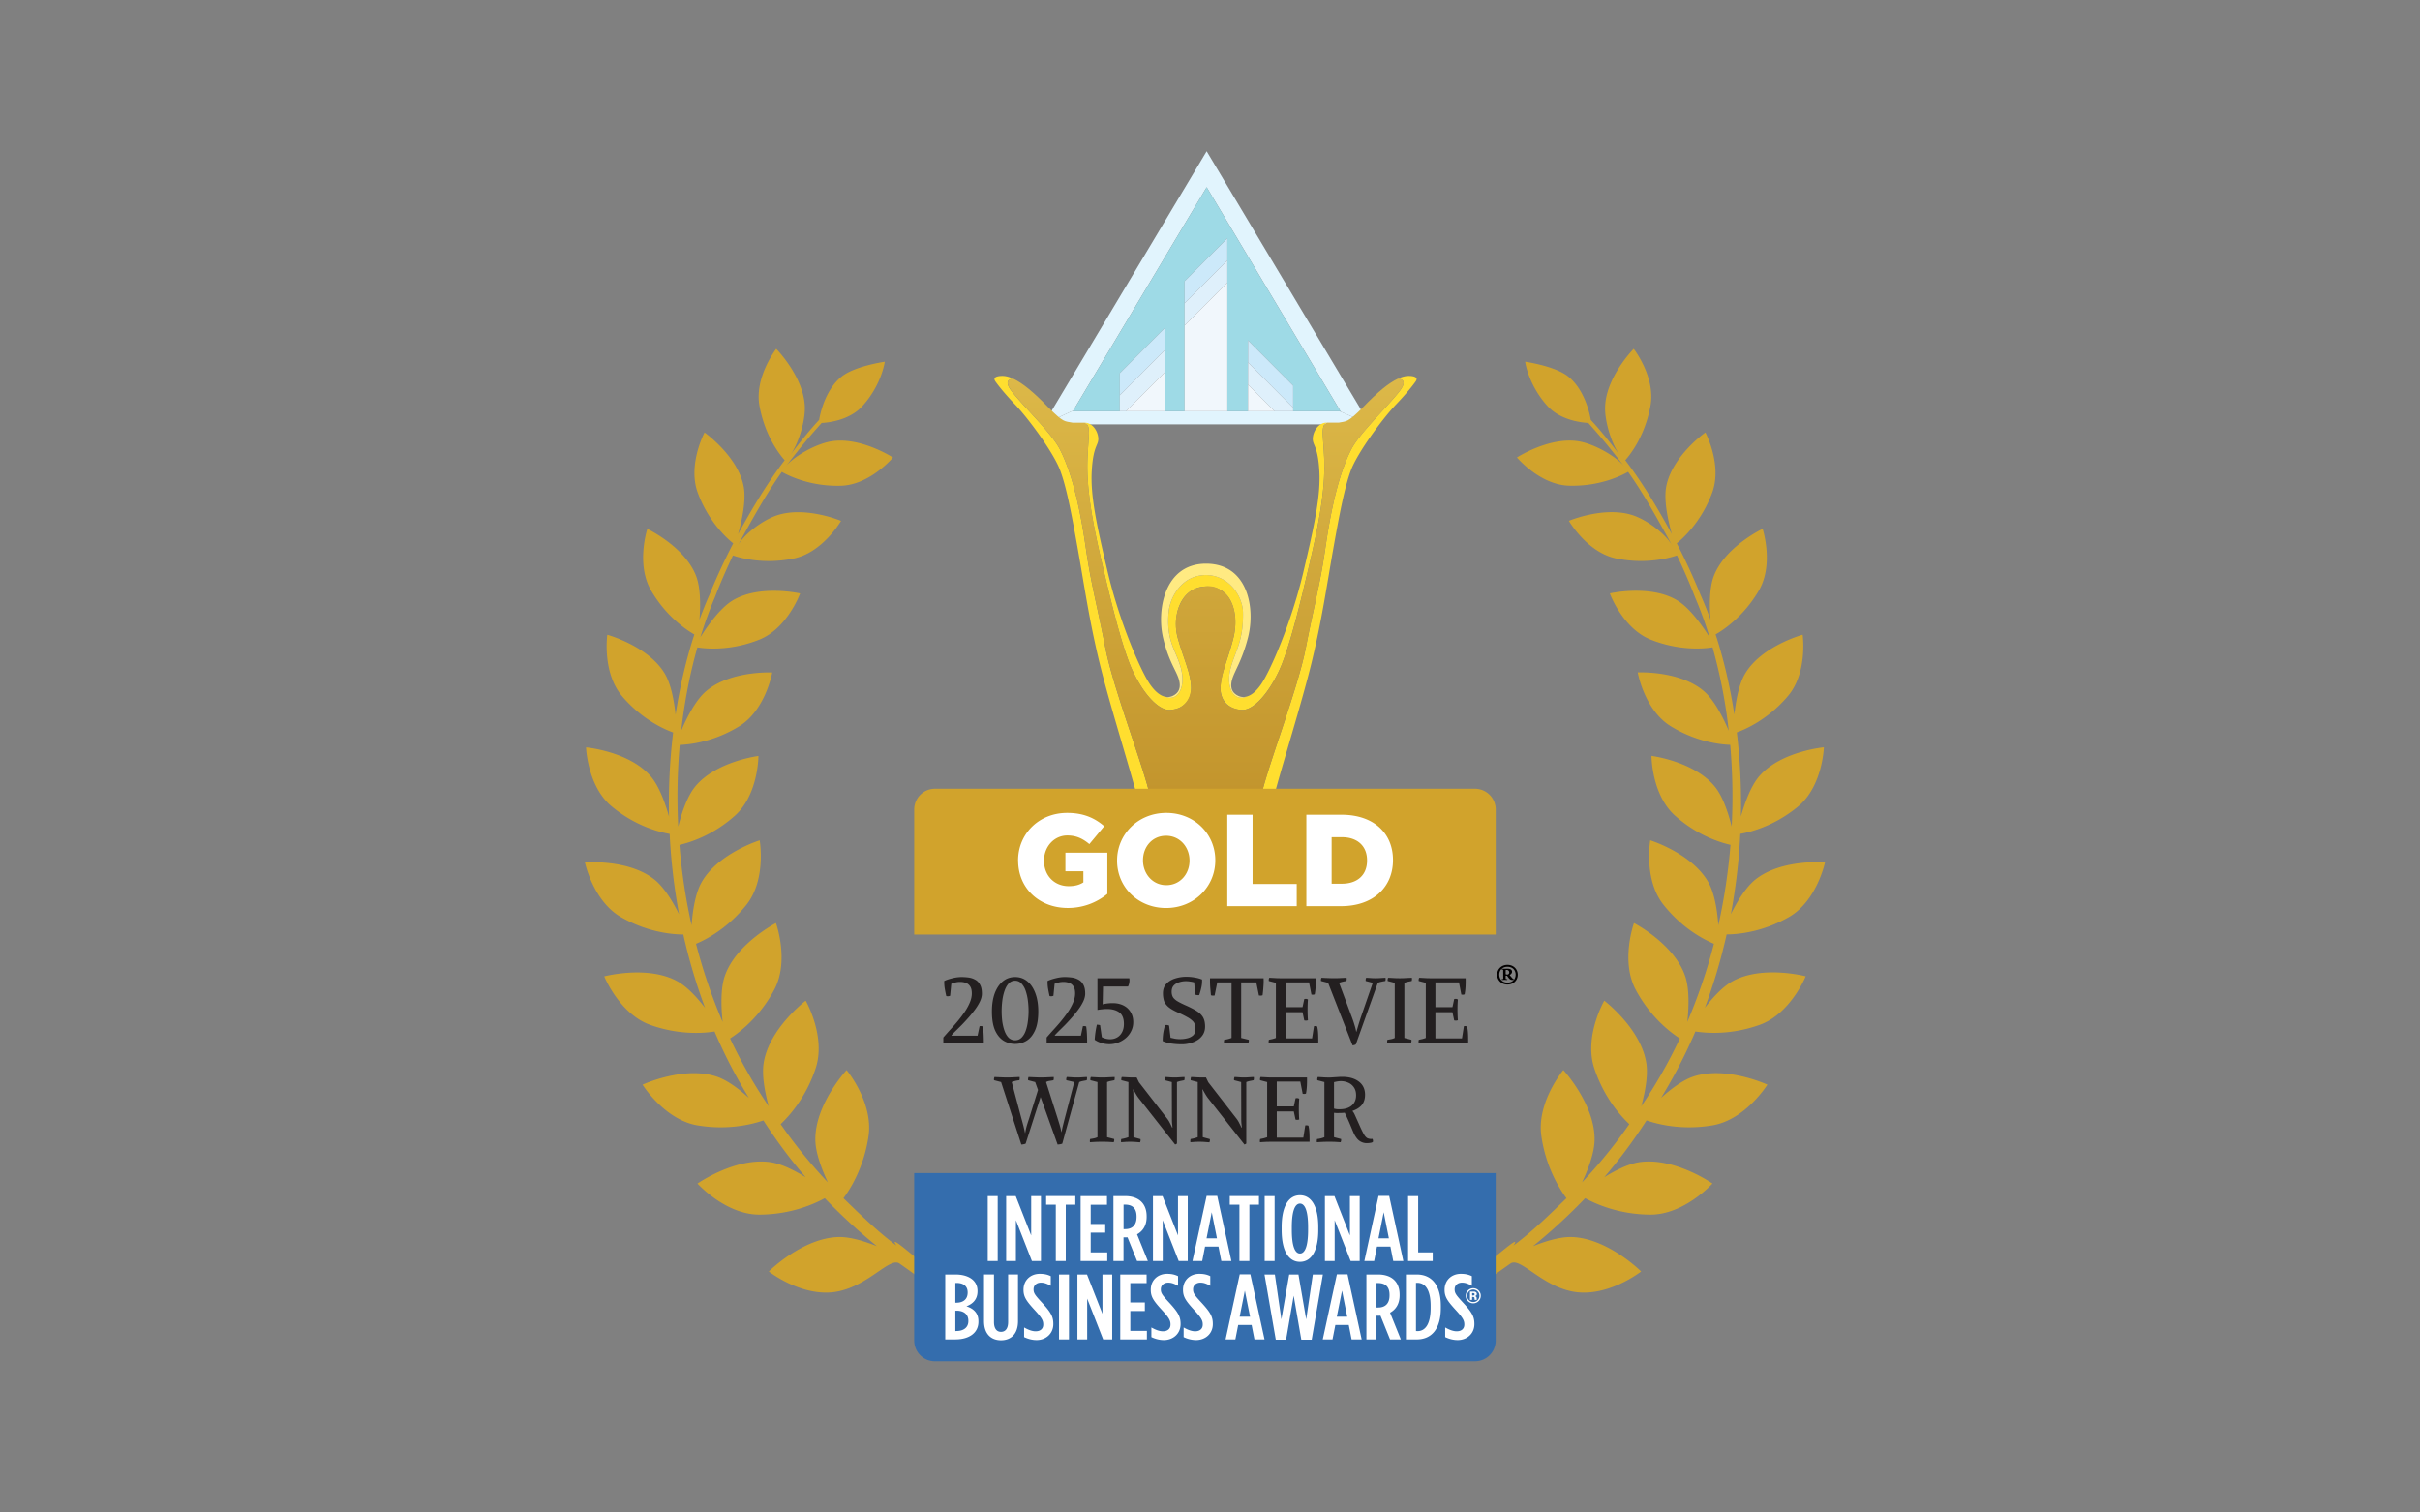 <svg width="240" height="150" fill="none" xmlns="http://www.w3.org/2000/svg"><rect width="100%" height="100%" fill="#808080" stroke="none"/><g clip-path="url(#a)"><path d="M96.774 128.17c-2.537-.679-3.797-1.834-5.689-3.256-.976-.733-2.963-2.524-2.175-1.378-1.885-1.412-3.543-3.028-5.26-4.702.695-.934 2.033-3.069 2.484-6.14.502-3.372-2.175-6.57-2.175-6.57s-3.152 3.41-3.098 6.935c.018 1.294.643 2.925 1.245 4.205a50.231 50.231 0 0 1-4.69-5.777c.818-.766 2.503-2.607 3.473-5.532 1.053-3.173-.986-6.714-.986-6.714s-3.622 2.752-4.165 6.165c-.204 1.262.13 2.966.498 4.308a49.4 49.4 0 0 1-3.832-6.725c.886-.567 2.894-2.064 4.363-4.796 1.556-2.88.186-6.648.186-6.648s-3.963 2.04-5.069 5.238c-.44 1.28-.368 3.162-.218 4.57a53.977 53.977 0 0 1-2.64-7.753c.962-.403 3.136-1.508 5.007-3.875 1.989-2.515 1.308-6.386 1.308-6.386s-4.17 1.292-5.78 4.192c-.624 1.123-.874 2.87-.974 4.238a58.295 58.295 0 0 1-1.204-7.979c.997-.223 3.282-.918 5.487-2.882 2.348-2.086 2.346-5.936 2.346-5.936s-4.242.533-6.288 3.057c-.797.982-1.338 2.643-1.665 3.946a58.764 58.764 0 0 1 .148-8.1c.924-.031 3.336-.268 5.902-1.85 2.62-1.612 3.27-5.333 3.27-5.333s-4.183-.21-6.586 1.88c-1.037.9-1.912 2.654-2.441 3.9.33-2.904.872-5.681 1.606-8.267.794.127 3.256.376 6.124-.764 2.805-1.109 4.065-4.588 4.065-4.588s-4.003-.916-6.679.688c-1.264.759-2.518 2.545-3.215 3.659.427-1.392.91-2.72 1.444-3.976a58.414 58.414 0 0 1 1.787-4.137c.77.265 3.089.907 6.023.303 2.89-.592 4.698-3.734 4.698-3.734s-3.71-1.565-6.56-.476c-1.331.508-3.064 1.802-3.688 2.94 1.719-3.138 2.945-5.302 4.376-7.32.57.327 2.763 1.46 5.854 1.373 2.893-.078 5.169-2.8 5.169-2.8s-3.316-2.144-6.25-1.581c-1.533.296-3.66 1.522-4.38 2.463 1.61-2.103 2.561-3.201 3.556-4.308.672-.035 2.773-.26 4.056-1.689 1.916-2.132 2.203-4.383 2.203-4.383s-2.964.42-4.281 1.474c-1.647 1.324-2.137 3.743-2.228 4.3-.833.88-1.769 2.04-2.868 3.476.74-.966 1.48-3.197 1.451-4.718-.059-3-2.836-5.81-2.836-5.81s-2.185 2.798-1.663 5.652c.566 3.094 2.09 4.935 2.5 5.393-1.503 1.957-3.056 4.451-4.623 7.333.352-1.239.833-3.328.552-4.752-.588-3.005-3.877-5.33-3.877-5.33s-1.698 3.198-.672 5.975c1.086 2.934 2.964 4.581 3.516 5.019a60.034 60.034 0 0 0-2.364 5.121c-.35.786-.675 1.606-.984 2.45.105-1.315.13-3.133-.334-4.338-1.121-2.917-4.837-4.669-4.837-4.669s-1.147 3.518.38 6.124c1.512 2.586 3.517 3.91 4.285 4.347-.806 2.472-1.435 5.149-1.862 7.96-.139-1.317-.436-3.025-1.084-4.098-1.644-2.73-5.688-3.832-5.688-3.832s-.527 3.738 1.465 6.087c1.968 2.322 4.212 3.297 5.064 3.602a59.16 59.16 0 0 0-.407 8.345c-.368-1.312-.979-3.04-1.84-4.026-2.134-2.451-6.39-2.84-6.39-2.84s.13 3.852 2.546 5.857c2.407 1.998 4.85 2.572 5.746 2.724.131 2.634.435 5.302.935 7.97-.597-1.203-1.453-2.645-2.414-3.422-2.575-2.082-6.924-1.716-6.924-1.716s.81 3.846 3.595 5.431c2.682 1.53 5.164 1.714 6.161 1.714a55.503 55.503 0 0 0 2.157 7.27c-.776-1.005-1.76-2.085-2.736-2.625-2.955-1.633-7.26-.494-7.26-.494s1.494 3.722 4.569 4.818c2.845 1.018 5.289.822 6.367.652a50.896 50.896 0 0 0 3.41 6.588c-.95-.859-2.108-1.743-3.162-2.105-3.261-1.119-7.385.791-7.385.791s2.157 3.476 5.443 4.034c3.066.52 5.503-.127 6.54-.489a50.57 50.57 0 0 0 4.197 5.64c-1.085-.672-2.361-1.319-3.451-1.492-3.475-.542-7.281 2.112-7.281 2.112s2.782 3.108 6.184 3.082c3.122-.022 5.432-1.073 6.438-1.628a54.981 54.981 0 0 0 5.177 4.759c-1.221-.49-2.643-.93-3.785-.909-3.588.073-6.942 3.415-6.942 3.415s3.345 2.629 6.756 2c3.15-.581 5.236-3.454 6.195-2.791 2.559 1.77 3.822 2.923 7.092 4.839-1.174-.688 1.773-1.631.497-1.975h-.011zM142.226 128.17c2.537-.679 3.797-1.834 5.689-3.256.976-.733 2.963-2.524 2.175-1.378 1.885-1.412 3.543-3.028 5.26-4.702-.695-.934-2.033-3.069-2.484-6.14-.502-3.372 2.177-6.573 2.177-6.573s3.152 3.411 3.098 6.935c-.018 1.294-.643 2.926-1.245 4.206a50.312 50.312 0 0 0 4.69-5.778c-.82-.765-2.503-2.606-3.472-5.531-1.054-3.174.987-6.714.987-6.714s3.623 2.752 4.165 6.165c.205 1.264-.129 2.966-.497 4.31a49.431 49.431 0 0 0 3.831-6.725c-.886-.567-2.893-2.064-4.362-4.796-1.556-2.88-.189-6.647-.189-6.647s3.963 2.038 5.069 5.237c.443 1.28.37 3.162.218 4.568a54.08 54.08 0 0 0 2.641-7.753c-.963-.403-3.136-1.508-5.007-3.875-1.99-2.515-1.309-6.386-1.309-6.386s4.17 1.292 5.78 4.192c.625 1.123.874 2.87.974 4.235.593-2.66.99-5.333 1.204-7.978-.997-.223-3.282-.918-5.487-2.884-2.348-2.087-2.346-5.937-2.346-5.937s4.242.533 6.289 3.057c.797.982 1.337 2.643 1.664 3.946a58.797 58.797 0 0 0-.147-8.1c-.925-.031-3.336-.268-5.903-1.849-2.62-1.613-3.27-5.333-3.27-5.333s4.183-.21 6.586 1.88c1.038.9 1.912 2.653 2.441 3.9a51.675 51.675 0 0 0-1.605-8.266c-.795.128-3.257.376-6.125-.763-2.802-1.11-4.065-4.588-4.065-4.588s4.004-.916 6.679.688c1.265.758 2.518 2.544 3.215 3.659a39.759 39.759 0 0 0-1.446-3.976 58.58 58.58 0 0 0-1.787-4.137c-.77.264-3.089.907-6.023.303-2.891-.593-4.698-3.734-4.698-3.734s3.71-1.565 6.56-.474c1.331.508 3.066 1.802 3.688 2.937-1.719-3.138-2.945-5.302-4.376-7.32-.57.328-2.763 1.46-5.854 1.373-2.893-.077-5.169-2.8-5.169-2.8s3.316-2.143 6.25-1.578c1.533.296 3.66 1.522 4.38 2.462-1.61-2.102-2.561-3.2-3.554-4.308-.672-.034-2.772-.26-4.058-1.688-1.916-2.132-2.203-4.383-2.203-4.383s2.964.42 4.279 1.474c1.646 1.324 2.137 3.743 2.23 4.299.833.882 1.769 2.041 2.868 3.476-.74-.965-1.481-3.196-1.449-4.718.059-3 2.837-5.81 2.837-5.81s2.187 2.798 1.662 5.653c-.566 3.094-2.089 4.935-2.5 5.393 1.503 1.957 3.059 4.451 4.623 7.333-.352-1.24-.833-3.328-.552-4.755.589-3.004 3.877-5.33 3.877-5.33s1.699 3.198.672 5.975c-1.085 2.935-2.963 4.582-3.513 5.02a60.175 60.175 0 0 1 2.364 5.12c.35.786.674 1.607.983 2.45-.104-1.315-.129-3.133.334-4.338 1.122-2.914 4.837-4.668 4.837-4.668s1.147 3.517-.379 6.124c-1.512 2.586-3.518 3.91-4.285 4.346.806 2.472 1.433 5.15 1.862 7.96.138-1.316.436-3.025 1.083-4.098 1.644-2.73 5.689-3.832 5.689-3.832s.527 3.739-1.465 6.087c-1.969 2.322-4.213 3.297-5.066 3.602.324 2.69.467 5.489.406 8.345.368-1.312.979-3.039 1.84-4.025 2.134-2.452 6.39-2.841 6.39-2.841s-.13 3.852-2.546 5.857c-2.407 1.998-4.85 2.572-5.745 2.723a59.475 59.475 0 0 1-.936 7.969c.597-1.203 1.454-2.645 2.414-3.422 2.575-2.082 6.924-1.716 6.924-1.716s-.811 3.846-3.595 5.432c-2.682 1.528-5.164 1.713-6.161 1.713a55.521 55.521 0 0 1-2.157 7.27c.777-1.005 1.76-2.085 2.736-2.625 2.955-1.633 7.261-.494 7.261-.494s-1.495 3.722-4.57 4.82c-2.845 1.019-5.289.823-6.367.652a51.088 51.088 0 0 1-3.409 6.591c.949-.859 2.108-1.743 3.161-2.105 3.261-1.119 7.385.79 7.385.79s-2.157 3.477-5.443 4.035c-3.066.522-5.503-.127-6.54-.49a50.79 50.79 0 0 1-4.197 5.641c1.085-.672 2.362-1.319 3.452-1.492 3.474-.542 7.28 2.112 7.28 2.112s-2.782 3.107-6.183 3.084c-3.123-.022-5.432-1.073-6.438-1.628a55.083 55.083 0 0 1-5.178 4.759c1.222-.49 2.643-.93 3.785-.909 3.589.073 6.943 3.415 6.943 3.415s-3.345 2.629-6.756 2c-3.15-.581-5.237-3.454-6.195-2.791-2.56 1.77-3.822 2.923-7.092 4.839 1.174-.688-1.776-1.631-.498-1.973l.009-.002z" fill="#D1A32C"/><path d="m106.4 40.782 13.269-22.217 13.294 22.263 2.882 1.258L119.669 15l-16.176 27.086 2.798-1.303h.109z" fill="#E1F4FD"/><path d="m132.963 40.828-.102-.046h-26.57l-2.798 1.304h32.352l-2.882-1.258z" fill="#E1F4FD"/><path d="m132.963 40.828-13.294-22.263L106.4 40.782h4.656V37.01l4.478-4.49v8.262h1.948V27.89l4.238-4.251v17.143h2.05v-7.028l4.476 4.49v2.538h4.615l.102.046z" fill="#9EDAE6"/><path d="m111.056 39.204 4.478-4.49v-2.195l-4.478 4.49v2.195zM123.77 33.754v2.194l4.476 4.49v-2.194l-4.476-4.49zM117.482 30.084l4.238-4.251v-2.194l-4.238 4.251v2.194z" fill="#CCE9FA"/><path d="M111.056 40.782h.615l3.863-3.875v-2.194l-4.478 4.493v1.576zM123.77 38.142l2.63 2.64h1.846v-.344l-4.476-4.49v2.194zM117.482 32.28l4.238-4.251v-2.196l-4.238 4.251v2.196z" fill="#DFF0FB"/><path d="M115.534 40.782v-3.875l-3.863 3.875h3.863zM123.77 38.142v2.64h2.63l-2.63-2.64zM117.482 40.782h4.238V28.03l-4.238 4.251v8.502z" fill="#F1F7FC"/><path d="M131.596 41.912c-.956 0-1.435 1.062-1.401 1.68.034.617.513.72.649 3.118.137 2.4-.445 5.21-1.605 10.113-1.163 4.903-3.248 9.703-4.17 11.04-.554.802-1.069 1.146-1.512 1.235a.784.784 0 0 1-.179.069c-1.129.257-1.794-1.133-1.333-2.88.461-1.747 1.28-2.675 1.23-5.554-.027-1.547-1.333-3.702-3.69-3.702s-3.554 2.162-3.69 3.702c-.257 2.88.77 3.804 1.231 5.554.461 1.75-.207 3.137-1.333 2.88a.732.732 0 0 1-.15-.055c-.461-.062-1.006-.399-1.594-1.248-.922-1.338-3.007-6.138-4.17-11.04-1.162-4.903-1.742-7.715-1.605-10.114.136-2.399.615-2.503.649-3.118.034-.604-.424-1.634-1.342-1.677.638.312.368 1.136.266 3.595-.102 2.467.306 5.452 1.333 9.873 1.024 4.422 2.153 9.052 3.179 11.211 1.024 2.16 2.462 3.807 3.588 3.807 1.127 0 2.182-.72 2.182-2.16 0-1.44-.781-2.981-1.328-4.97-.588-2.14.238-5.108 2.87-5.108s3.177 2.88 2.667 5.04c-.514 2.159-1.295 3.599-1.295 5.039 0 1.44 1.054 2.16 2.182 2.16 1.129 0 2.564-1.648 3.588-3.808 1.027-2.16 2.153-6.788 3.18-11.21 1.024-4.422 1.435-7.405 1.333-9.874-.102-2.468-.377-3.292.272-3.6" fill="#FFDE2F"/><path d="M117.123 66.29c-.461-1.748-1.487-2.675-1.23-5.555.136-1.54 1.333-3.702 3.69-3.702s3.663 2.157 3.69 3.702c.052 2.88-.77 3.805-1.231 5.554-.461 1.75.205 3.137 1.333 2.88a.746.746 0 0 0 .18-.069c-.295.06-.559.007-.779-.102-.547-.273-.82-.754-.582-1.61.239-.857.979-1.837 1.572-4.15.761-2.965-.025-7.337-4.16-7.337-4.136 0-4.897 4.602-4.263 7.338.538 2.326 1.333 3.292 1.572 4.148.24.857-.035 1.338-.582 1.611-.197.1-.434.153-.695.118.05.023.098.044.15.055 1.129.258 1.794-1.132 1.333-2.88" fill="#FFEA82"/><path d="M119.431 58.165s-.116 0-.325.05c.104-.018.211-.034.325-.043v-.01.003z" fill="#FFD818"/><path d="M125.01 87.805c.148-3.274.618-5.972 1.322-8.762.718-2.846 2.802-9.393 3.793-13.542.992-4.149 1.469-7.509 2.084-10.972.616-3.463 1.129-6.206 1.778-7.919.65-1.713 3.075-5.04 4.479-6.513 1.401-1.474 1.948-2.297 1.948-2.297.377-.583-.82-.515-.82-.515-.295.019-.611.11-.954.267.416.036.925.253.162 1.242-1.133 1.474-3.97 4.164-4.785 5.759-1.367 2.675-2.098 6.48-2.598 9.942-.497 3.463-1.111 5.588-1.914 9.737-.802 4.149-3.87 11.965-4.451 14.81a58.018 58.018 0 0 0-1.118 8.763h1.074zM100.65 40.097c1.401 1.474 3.827 4.8 4.476 6.513.65 1.713 1.163 4.456 1.778 7.92.616 3.462 1.093 6.822 2.085 10.971.99 4.149 3.075 10.696 3.795 13.542.704 2.79 1.176 5.488 1.321 8.762h1.315c-.129-3.274-.779-5.972-1.349-8.762-.581-2.846-3.649-10.662-4.451-14.81-.801-4.15-1.414-6.275-1.914-9.738-.497-3.463-1.231-7.267-2.598-9.942-.815-1.597-3.649-4.285-4.785-5.76-.756-.981-.261-1.202.152-1.241-.343-.157-.66-.248-.956-.267 0 0-1.197-.068-.82.515 0 0 .548.823 1.949 2.297h.002z" fill="#FFDE2F"/><path d="M105.11 44.553c1.367 2.675 2.099 6.48 2.598 9.942.498 3.463 1.111 5.588 1.915 9.737.801 4.149 3.869 11.965 4.451 14.81.57 2.791 1.219 5.489 1.349 8.763h8.518c.147-3.11.574-6.115 1.117-8.762.581-2.846 3.647-10.662 4.451-14.811.802-4.149 1.415-6.274 1.914-9.737.498-3.463 1.231-7.267 2.598-9.942.816-1.597 3.65-4.285 4.785-5.76.763-.99.255-1.207-.161-1.241-.931.428-2.055 1.365-3.454 2.82-1.606 1.611-1.64 1.372-2.425 1.543h-1.163c-.65.307-.377 1.132-.273 3.6.103 2.467-.306 5.451-1.333 9.873-1.024 4.422-2.152 9.051-3.179 11.211-1.024 2.16-2.459 3.807-3.588 3.807-.42 0-.931-.164-1.179-.3-.374-.206-.626-.413-.817-.873-.223-.536-.252-.934-.089-1.873.177-1.025.936-3.041 1.199-4.19.534-2.319-.265-3.745-.71-4.192-1.068-1.07-1.944-.827-2.196-.804-1.004.091-1.481.463-1.894.939-.577.667-1.283 2.182-.738 4.162.547 1.99 1.328 3.531 1.328 4.971-.057.408-.1 1.299-1.106 1.914-.193.1-.697.248-1.076.248-1.129 0-2.564-1.645-3.588-3.807-1.025-2.16-2.153-6.789-3.18-11.21-1.024-4.423-1.435-7.407-1.333-9.874.102-2.459.373-3.286-.265-3.596-.021 0-.039-.004-.059-.004h-1.163c-.786-.17-.82.068-2.426-1.542-1.398-1.454-2.522-2.39-3.451-2.819-.414.04-.909.26-.152 1.242 1.135 1.474 3.969 4.165 4.784 5.76l-.009-.005z" fill="url(#b)"/><path d="M148.478 96.67c0-.568.434-.983 1.022-.983.588 0 1.022.413 1.022.982 0 .57-.434.97-1.022.97-.588 0-1.022-.423-1.022-.97zm1.833-.012c0-.479-.334-.78-.811-.78-.477 0-.811.301-.811.78 0 .478.334.79.822.79.489 0 .8-.323.8-.79zm-1.233-.155v-.278c0-.066-.046-.078-.134-.078-.012 0-.023-.01-.023-.034 0-.034.023-.045.054-.045h.046c.023 0 .111.011.188.011.1 0 .146-.011.257-.011.188 0 .488.034.488.3 0 .112-.045.2-.234.335l.2.235c.145.166.166.166.189.166.022 0 .034.012.034.034 0 .035-.012.046-.1.046-.146 0-.268.011-.434-.212l-.154-.212h-.134v.1c0 .201.011.224.022.235a.34.34 0 0 0 .112.012c.022 0 .034 0 .034.034s-.023.045-.046.045h-.045c-.023 0-.123-.011-.177-.011-.034 0-.146.011-.166.011H149c-.022 0-.077-.011-.077-.045 0-.023.012-.034.034-.034.1 0 .112 0 .123-.067.011-.054 0-.134 0-.289v-.246l-.002-.002zm.245.112a.347.347 0 0 0 .154.034c.034 0 .066 0 .1-.023.055-.034.1-.1.1-.19 0-.134-.1-.245-.254-.245-.012 0-.077 0-.1.022v.402z" fill="#020000"/><path d="M148.335 80.289a2.063 2.063 0 0 0-2.06-2.067h-53.55c-1.138 0-2.06.925-2.06 2.067v12.396h57.67V80.289z" fill="#D1A32C"/><path d="M90.665 132.947c0 1.135.915 2.053 2.046 2.053h53.576a2.048 2.048 0 0 0 2.046-2.053v-16.61h-57.67v16.61h.002z" fill="#346DAD"/><path d="M97.957 118.622h.988v6.44h-.988v-6.44zM99.785 118.622h.949l1.533 3.903v-3.903h.968v6.44h-.897l-1.586-4.048v4.048h-.967v-6.44zM104.708 119.476h-.958v-.856h2.895v.856h-.949v5.586h-.988v-5.586zM107.17 118.622h2.614v.857h-1.615v1.913h1.442v.857h-1.442v1.959h1.644v.857h-2.643v-6.443zM110.429 118.622h1.149c1.251 0 2.139.636 2.139 2.007v.064c0 .856-.393 1.417-.949 1.72l1.069 2.649h-1.069l-.949-2.355c-.041 0-.091.009-.132.009h-.264v2.346h-.999v-6.44h.005zm1.169 3.276c.666 0 1.12-.369 1.12-1.196v-.055c0-.884-.484-1.178-1.149-1.178h-.141v2.429h.173-.003zM114.344 118.622h.949l1.533 3.903v-3.903h.967v6.44h-.897l-1.585-4.048v4.048h-.967v-6.44zM119.66 118.604h1.058l1.404 6.458h-.999l-.282-1.435h-1.331l-.281 1.435h-.968l1.404-6.458h-.005zm1.029 4.205-.516-2.585-.515 2.585h1.031zM122.919 119.476h-.958v-.856h2.895v.856h-.949v5.586h-.988v-5.586zM125.421 118.622h.988v6.44h-.988v-6.44zM127.106 121.98v-.276c0-2.171.748-3.164 1.817-3.164 1.07 0 1.817.993 1.817 3.164v.276c0 2.171-.747 3.164-1.817 3.164-1.069 0-1.817-.993-1.817-3.164zm2.623 0v-.276c0-1.665-.333-2.337-.806-2.337-.472 0-.808.672-.808 2.337v.276c0 1.665.334 2.337.808 2.337.475 0 .806-.672.806-2.337zM131.394 118.622h.949l1.533 3.903v-3.903h.97v6.44h-.897l-1.585-4.048v4.048h-.968v-6.44h-.002zM136.71 118.604h1.061l1.403 6.458h-.999l-.282-1.435h-1.33l-.282 1.435h-.97l1.404-6.458h-.005zm1.031 4.205-.515-2.585-.516 2.585h1.031zM139.646 118.622h1v5.586h1.442v.857h-2.442v-6.443zM93.744 126.397h1.02c1.17 0 2.18.506 2.18 1.629v.037c0 .866-.545 1.278-1.1 1.49.666.212 1.19.635 1.19 1.472v.063c0 1.114-.937 1.748-2.29 1.748h-1v-6.441.002zm1.102 2.798c.697 0 1.12-.36 1.12-1.002v-.019c0-.626-.434-.938-1.08-.938h-.14v1.959h.1zm0 2.807c.715 0 1.19-.349 1.19-.975v-.037c0-.644-.454-1.002-1.17-1.002h-.12v2.016h.1v-.002zM97.589 131.027v-4.63h.988v4.712c0 .672.282.975.697.975.416 0 .706-.303.706-.975v-4.712h.979v4.63c0 1.269-.697 1.895-1.685 1.895-.988 0-1.685-.626-1.685-1.895zM101.565 132.608v-.957c.443.248.807.378 1.149.378.425 0 .748-.221.748-.663v-.018c0-.369-.132-.636-.777-1.344-.868-.948-1.181-1.353-1.181-2.08v-.018c0-.948.706-1.575 1.615-1.575.474 0 .776.082 1.09.231v.956c-.384-.212-.657-.312-.979-.312-.404 0-.727.249-.727.654v.018c0 .36.132.552.777 1.251.938 1.012 1.181 1.444 1.181 2.171v.018c0 .948-.736 1.584-1.656 1.584-.463 0-.867-.119-1.24-.294zM105.026 126.397h.988v6.441h-.988v-6.441zM106.852 126.397h.949l1.533 3.903v-3.903h.968v6.441h-.897l-1.585-4.048v4.048h-.968v-6.441zM111.099 126.397h2.614v.857h-1.615v1.914h1.442v.856h-1.442v1.96h1.644v.856h-2.643V126.397zM114.187 132.608v-.957c.443.248.806.378 1.149.378.425 0 .747-.221.747-.663v-.018c0-.369-.131-.636-.776-1.344-.868-.948-1.181-1.353-1.181-2.08v-.018c0-.948.706-1.575 1.614-1.575.475 0 .777.082 1.091.231v.956c-.384-.212-.657-.312-.979-.312-.404 0-.727.249-.727.654v.018c0 .36.132.552.777 1.251.938 1.012 1.181 1.444 1.181 2.171v.018c0 .948-.736 1.584-1.656 1.584-.463 0-.867-.119-1.24-.294zM117.385 132.608v-.957c.442.248.806.378 1.149.378.424 0 .747-.221.747-.663v-.018c0-.369-.132-.636-.777-1.344-.867-.948-1.181-1.353-1.181-2.08v-.018c0-.948.707-1.575 1.615-1.575.475 0 .777.082 1.09.231v.956c-.384-.212-.656-.312-.979-.312-.404 0-.726.249-.726.654v.018c0 .36.131.552.776 1.251.938 1.012 1.181 1.444 1.181 2.171v.018c0 .948-.736 1.584-1.655 1.584a2.86 2.86 0 0 1-1.24-.294zM122.944 126.379h1.06l1.404 6.459h-.999l-.282-1.435h-1.331l-.281 1.435h-.97l1.403-6.459h-.004zm1.029 4.206-.516-2.586-.515 2.586h1.031zM125.406 126.397h1.028l.645 4.454.777-4.454h.917l.768 4.454.656-4.454h.999l-1.11 6.468h-1.029l-.756-4.362-.756 4.362h-1.02l-1.119-6.468zM132.579 126.379h1.061l1.403 6.459h-.999l-.281-1.435h-1.331l-.282 1.435h-.967l1.403-6.459h-.007zm1.029 4.206-.515-2.586-.516 2.586h1.031zM135.516 126.397h1.151c1.251 0 2.139.636 2.139 2.008v.063c0 .857-.393 1.417-.949 1.72l1.07 2.65h-1.07l-.949-2.356c-.041 0-.091.009-.132.009h-.263v2.347h-1v-6.441h.003zm1.169 3.277c.666 0 1.12-.37 1.12-1.197v-.054c0-.884-.484-1.178-1.152-1.178h-.14v2.429h.172zM139.431 126.397h1.06c1.495 0 2.401 1.048 2.401 3.119v.203c0 2.071-.909 3.119-2.401 3.119h-1.06v-6.441zm1.149 5.614c.727 0 1.301-.617 1.301-2.292v-.203c0-1.674-.586-2.292-1.313-2.292h-.14v4.785h.152v.002zM143.325 132.608v-.957c.445.248.807.378 1.149.378.425 0 .748-.221.748-.663v-.018c0-.369-.132-.636-.777-1.344-.868-.948-1.181-1.353-1.181-2.08v-.018c0-.948.706-1.575 1.615-1.575.474 0 .776.082 1.09.231v.956c-.384-.212-.657-.312-.979-.312-.404 0-.727.249-.727.654v.018c0 .36.132.552.777 1.251.938 1.012 1.181 1.444 1.181 2.171v.018c0 .948-.736 1.584-1.656 1.584-.463 0-.867-.119-1.24-.294z" fill="#fff"/><path d="M146.632 129.042a.717.717 0 0 1-.522.212.73.73 0 0 1-.53-.216.725.725 0 0 1-.215-.531c0-.21.077-.401.231-.544a.73.73 0 0 1 .514-.203c.197 0 .381.073.526.219a.715.715 0 0 1 .218.528.728.728 0 0 1-.222.535zm-.956-.963a.595.595 0 0 0-.177.43.61.61 0 0 0 .179.44c.12.121.263.18.432.18a.585.585 0 0 0 .431-.182.598.598 0 0 0 .179-.438.586.586 0 0 0-.177-.43.58.58 0 0 0-.431-.185.591.591 0 0 0-.436.185zm.109.843v-.827h.399a.37.37 0 0 1 .164.043.208.208 0 0 1 .111.196c0 .068-.02.118-.059.15a.25.25 0 0 1-.145.055.3.3 0 0 1 .12.046c.05.038.075.1.075.184v.1c0 .009.002.016.005.025l.007.023h-.209a.579.579 0 0 1-.014-.116.378.378 0 0 0-.014-.103.1.1 0 0 0-.061-.061.262.262 0 0 0-.075-.014h-.048l-.045-.002v.296h-.213l.002.005zm.393-.663a.357.357 0 0 0-.127-.018h-.053v.239h.084c.05 0 .091-.009.118-.03.03-.02.044-.052.044-.098 0-.045-.023-.075-.069-.093h.003zM100.968 85.36v-.025c0-2.645 2.067-4.718 4.871-4.718 1.59 0 2.714.492 3.67 1.321l-1.474 1.775c-.645-.544-1.292-.857-2.182-.857-1.306 0-2.312 1.103-2.312 2.488v.025c0 1.465 1.02 2.515 2.455 2.515.606 0 1.072-.13 1.447-.376v-1.102h-1.783v-1.84h4.16v4.082a6.102 6.102 0 0 1-3.926 1.398c-2.816 0-4.921-1.943-4.921-4.69l-.005.004zM110.785 85.36v-.025c0-2.606 2.094-4.718 4.883-4.718s4.857 2.087 4.857 4.69v.026c0 2.604-2.093 4.718-4.882 4.718-2.789 0-4.858-2.087-4.858-4.69zm7.183 0v-.025c0-1.31-.942-2.449-2.325-2.449-1.383 0-2.287 1.114-2.287 2.424v.025c0 1.31.942 2.45 2.312 2.45 1.369 0 2.3-1.115 2.3-2.425zM121.715 80.8h2.507v6.868h4.379v2.203h-6.886v-9.072zM129.557 80.8h3.488c3.229 0 5.103 1.865 5.103 4.483v.025c0 2.617-1.899 4.56-5.155 4.56h-3.436v-9.071.002zm3.527 6.84c1.498 0 2.493-.829 2.493-2.293v-.025c0-1.452-.995-2.295-2.493-2.295h-1.02v4.614h1.02z" fill="#fff"/><path d="M142.355 100.387v2.597h2.635l.19-1.212a.55.55 0 0 1 .318.028c.049.218.079.437.091.656.012.218.018.437.018.656v.282h-3.706c-.169 0-.372.003-.609.01-.23.012-.429.024-.599.036a.704.704 0 0 1 .018-.319l.345-.073c.115-.03.23-.067.345-.109v-5.468l-.699-.182a.522.522 0 0 1 .045-.32c.164.007.346.016.545.028.206.012.394.018.564.018h3.497c.006.268.003.535-.009.802a5.83 5.83 0 0 1-.091.793.431.431 0 0 1-.154.037c-.043 0-.1-.003-.173-.01l-.236-1.212h-2.335v2.461h1.69l.172-.802c.055-.018.116-.024.182-.018a.29.29 0 0 1 .182.064 12.651 12.651 0 0 0-.037.975 15.504 15.504 0 0 0 .037 1.075.448.448 0 0 1-.182.036.857.857 0 0 1-.182-.018l-.172-.811h-1.69zM139.277 102.939l.7.182a.515.515 0 0 1-.046.319 36.722 36.722 0 0 0-.554-.036 15.866 15.866 0 0 0-1.799.036.69.69 0 0 1 .019-.319 6 6 0 0 0 .372-.064c.121-.024.239-.064.354-.118v-5.468l-.699-.182a.522.522 0 0 1 .045-.32c.164.007.345.016.545.028a9.688 9.688 0 0 0 1.19 0c.243-.012.448-.021.618-.027a.703.703 0 0 1-.018.319l-.364.073c-.121.024-.242.06-.363.11v5.467zM134.464 103.577a.64.64 0 0 1-.327.091l-2.425-6.197-.7-.182a.515.515 0 0 1 .046-.32c.109.007.239.013.39.02l.455.017a10.525 10.525 0 0 0 1.026-.009c.242-.012.448-.021.618-.027a.69.69 0 0 1-.019.319 3.651 3.651 0 0 0-.372.073c-.115.024-.233.06-.354.11l1.317 3.535c.091.249.166.48.227.692.067.207.118.417.154.629h.019c.066-.219.133-.443.199-.674.073-.237.146-.468.218-.693l1.209-3.49-.7-.182a.515.515 0 0 1 .046-.32c.163.007.317.016.463.028a6.194 6.194 0 0 0 .963 0c.157-.012.321-.021.49-.027a.703.703 0 0 1-.018.319 4.924 4.924 0 0 0-.391.073 1.43 1.43 0 0 0-.354.11l-2.18 6.105zM127.488 100.387v2.597h2.634l.191-1.212a.544.544 0 0 1 .318.028c.048.218.079.437.091.656.012.218.018.437.018.656v.282h-3.706c-.17 0-.373.003-.609.01-.23.012-.43.024-.599.036a.677.677 0 0 1 .018-.319l.345-.073c.115-.03.23-.067.345-.109v-5.468l-.699-.182a.515.515 0 0 1 .045-.32c.164.007.345.016.545.028.206.012.394.018.563.018h3.497c.007.268.003.535-.009.802a5.829 5.829 0 0 1-.09.793.431.431 0 0 1-.155.037c-.042 0-.1-.003-.172-.01l-.237-1.212h-2.334v2.461h1.689l.173-.802c.054-.018.115-.024.182-.018.066 0 .127.021.181.064a8.492 8.492 0 0 0-.027.455 14.745 14.745 0 0 0 0 1.094c.006.188.015.355.027.501a.443.443 0 0 1-.181.036.844.844 0 0 1-.182-.018l-.173-.811h-1.689zM122.137 97.425h-1.417l-.263 1.304c-.073.006-.137.009-.191.009a.466.466 0 0 1-.173-.037l-.072-.802a10.16 10.16 0 0 1-.019-.884h5.314c.013.28.006.56-.018.839-.018.28-.045.562-.082.847a.46.46 0 0 1-.172.037c-.055 0-.118-.003-.191-.01l-.263-1.302h-1.499v5.513l.754.182a.515.515 0 0 1-.046.319 29.758 29.758 0 0 0-.581-.036 18.212 18.212 0 0 0-1.208 0c-.242.012-.448.024-.618.036a.704.704 0 0 1 .018-.319c.14-.018.267-.042.382-.073.115-.03.23-.067.345-.109v-5.513zM117.205 103.568a7.31 7.31 0 0 1-1.026-.073 3.167 3.167 0 0 1-.872-.246c0-.262.018-.523.054-.784.043-.267.103-.535.182-.802h.055a.2.2 0 0 1 .063-.009.66.66 0 0 1 .282.055l.145 1.212c.115.024.254.054.418.091.17.03.357.045.563.045.218 0 .442-.027.672-.082.23-.054.424-.152.582-.291.157-.146.236-.353.236-.62 0-.158-.018-.301-.055-.428a.828.828 0 0 0-.218-.374 2.289 2.289 0 0 0-.527-.383 9.318 9.318 0 0 0-.962-.474c-.436-.194-.76-.388-.972-.583-.206-.194-.339-.398-.4-.61a2.602 2.602 0 0 1-.091-.702c0-.383.109-.693.327-.93.224-.243.515-.422.872-.537a3.67 3.67 0 0 1 1.136-.173c.266 0 .533.024.799.072.266.043.515.11.745.201.012.28-.012.547-.073.802-.054.249-.124.495-.209.738a.196.196 0 0 1-.063.01h-.055a.7.7 0 0 1-.281-.055l-.1-1.213a2.75 2.75 0 0 0-.4-.081 2.429 2.429 0 0 0-.418-.037c-.236 0-.463.037-.681.11a1.177 1.177 0 0 0-.536.328c-.133.151-.2.355-.2.61 0 .17.03.325.091.465.06.133.182.267.363.4.188.128.47.277.845.447.472.207.857.401 1.154.583.296.183.514.392.654.629.139.237.209.547.209.93 0 .297-.067.559-.2.783a1.706 1.706 0 0 1-.536.547c-.224.14-.472.246-.745.319-.273.073-.548.11-.827.11zM112.389 101.371c0 .316-.067.608-.2.875a2.104 2.104 0 0 1-.527.693 2.543 2.543 0 0 1-.763.455c-.279.11-.569.164-.872.164a2.66 2.66 0 0 1-.754-.109 2.36 2.36 0 0 1-.709-.328 9.197 9.197 0 0 1 .218-1.504.86.86 0 0 1 .155.019.548.548 0 0 1 .163.036l.173 1.194c.272.134.548.2.827.2.248 0 .475-.057.681-.173.206-.115.369-.285.49-.51.128-.231.191-.51.191-.838 0-.535-.151-.915-.454-1.14-.303-.224-.712-.337-1.226-.337-.146 0-.297.009-.455.028a5.541 5.541 0 0 0-.49.063v-3.144h3.161a.388.388 0 0 1 .009.092.73.73 0 0 1 .009.118c0 .091-.012.191-.036.3a1.065 1.065 0 0 1-.109.31h-2.48l-.036 1.769c.333-.08.663-.119.99-.119.4 0 .754.076 1.063.228.308.152.548.37.717.656.176.279.264.614.264 1.002zM107.197 102.711l.199-.939a.603.603 0 0 1 .327.028c.037.261.061.525.073.792.012.268.018.535.018.802h-4.015v-.501c.182-.212.394-.452.636-.72.248-.267.497-.55.745-.847.254-.304.491-.614.709-.93a5.28 5.28 0 0 0 .526-.947c.14-.322.209-.632.209-.93 0-.298-.054-.529-.163-.693a.832.832 0 0 0-.418-.346 1.622 1.622 0 0 0-.581-.1c-.158 0-.312.018-.464.055a3.601 3.601 0 0 0-.408.127l-.118 1.194a.653.653 0 0 1-.182.046.511.511 0 0 1-.2-.019 13.864 13.864 0 0 1-.145-.72 3.946 3.946 0 0 1-.055-.774c.23-.11.503-.2.818-.274.315-.079.611-.118.89-.118.224 0 .454.015.69.045.236.03.454.1.654.21.206.103.37.267.491.492.127.219.191.52.191.902 0 .231-.061.48-.182.748a4.769 4.769 0 0 1-.482.802c-.199.273-.417.543-.654.811-.23.261-.46.51-.69.747-.23.231-.436.434-.618.61-.175.177-.308.316-.399.42l.027.027h2.571zM100.671 103.531c-.399 0-.775-.103-1.126-.31-.351-.212-.636-.553-.854-1.02-.212-.474-.318-1.103-.318-1.887 0-.698.094-1.303.282-1.813.194-.51.463-.905.808-1.185.345-.28.748-.419 1.208-.419.467 0 .869.14 1.208.42.346.279.612.674.8 1.184.194.51.291 1.115.291 1.813 0 .784-.109 1.413-.327 1.887-.212.467-.494.808-.845 1.02-.345.207-.721.31-1.127.31zm0-.364a.865.865 0 0 0 .627-.246c.176-.171.315-.395.418-.675a4.31 4.31 0 0 0 .218-.938c.048-.341.073-.684.073-1.03 0-.322-.022-.66-.064-1.012a4.844 4.844 0 0 0-.218-.984 2.008 2.008 0 0 0-.418-.738.819.819 0 0 0-.636-.282.85.85 0 0 0-.645.282c-.17.188-.305.434-.408.738a4.871 4.871 0 0 0-.218.984 8.355 8.355 0 0 0 0 2.042c.048.34.124.653.227.938.103.28.239.504.409.675a.896.896 0 0 0 .635.246zM96.95 102.711l.2-.939a.6.6 0 0 1 .328.028c.036.261.06.525.072.792.013.268.019.535.019.802h-4.015v-.501c.181-.212.393-.452.635-.72.249-.267.497-.55.745-.847.255-.304.49-.614.709-.93.218-.316.393-.632.527-.947.139-.322.209-.632.209-.93 0-.298-.055-.529-.164-.693a.833.833 0 0 0-.418-.346c-.175-.067-.37-.1-.581-.1-.158 0-.312.018-.463.055a3.601 3.601 0 0 0-.41.127l-.117 1.194a.646.646 0 0 1-.182.046.51.51 0 0 1-.2-.019 13.658 13.658 0 0 1-.145-.72 3.994 3.994 0 0 1-.055-.774c.23-.11.503-.2.818-.274a3.67 3.67 0 0 1 .89-.118c.224 0 .454.015.69.045.237.03.455.1.654.21.206.103.37.267.491.492.127.219.19.52.19.902 0 .231-.06.48-.18.748a4.784 4.784 0 0 1-.482.802c-.2.273-.418.543-.654.811-.23.261-.46.51-.69.747-.23.231-.437.434-.618.61a9.95 9.95 0 0 0-.4.42l.027.027h2.57zM132.299 112.78l.7.183a.512.512 0 0 1-.046.318 36.722 36.722 0 0 0-.554-.036 18.536 18.536 0 0 0-1.181 0c-.242.012-.448.024-.617.036a.7.7 0 0 1 .018-.318 2.508 2.508 0 0 0 .727-.183v-5.467l-.7-.183a.516.516 0 0 1 .046-.319c.163.006.369.019.617.037.255.012.479.015.672.009l.854-.055c.781-.042 1.399.094 1.853.41.461.316.691.769.691 1.358 0 .413-.106.75-.318 1.012-.212.255-.521.452-.927.592v.036a.288.288 0 0 1 .109.128c.037.061.067.115.091.164.242.535.436.966.581 1.294.152.328.276.574.373.738.103.164.206.277.309.337a.879.879 0 0 0 .399.082l.109-.009a.35.35 0 0 1 .055.146.594.594 0 0 1 0 .146c-.03.042-.088.073-.173.091-.084.018-.169.03-.254.036a2.12 2.12 0 0 1-.173.01 1.23 1.23 0 0 1-.99-.474 2.506 2.506 0 0 1-.327-.547 59.04 59.04 0 0 1-.345-.82 18.59 18.59 0 0 0-.536-1.176c-.2.018-.403.028-.608.028h-.237l-.218-.019v2.415zm2.19-4.155c0-.31-.07-.568-.209-.775a1.249 1.249 0 0 0-.545-.465 1.787 1.787 0 0 0-.773-.164c-.102 0-.208.01-.317.028a4.068 4.068 0 0 0-.346.073v2.624c.097.024.191.043.282.055.091.006.179.009.263.009.527 0 .933-.125 1.218-.374.284-.249.427-.586.427-1.011zM126.622 110.229v2.597h2.634l.191-1.212a.55.55 0 0 1 .318.027c.048.219.079.438.091.656.012.219.018.438.018.656v.283h-3.706c-.17 0-.373.003-.609.009-.23.012-.43.024-.599.036a.705.705 0 0 1 .018-.319l.345-.072c.115-.031.23-.067.345-.11v-5.467l-.699-.183a.523.523 0 0 1 .045-.319c.164.006.345.016.545.028.206.012.394.018.563.018h3.498c.006.267.003.535-.009.802a6.016 6.016 0 0 1-.091.793.436.436 0 0 1-.155.036c-.042 0-.1-.003-.172-.009l-.236-1.212h-2.335v2.46h1.69l.172-.801a.432.432 0 0 1 .182-.019c.066 0 .127.022.182.064a7.544 7.544 0 0 0-.028.456 14.716 14.716 0 0 0 0 1.093c.006.189.015.356.028.501a.436.436 0 0 1-.182.037.85.85 0 0 1-.182-.018l-.172-.811h-1.69zM119.829 107.331l2.807 3.618c.103.133.191.276.263.428.079.152.155.307.227.465h.028a4.557 4.557 0 0 0-.037-.42 5.122 5.122 0 0 1-.018-.455l-.009-3.654-.699-.183a.516.516 0 0 1 .045-.319c.163.006.312.016.445.028a6.6 6.6 0 0 0 .963 0c.163-.012.33-.022.5-.028a.689.689 0 0 1-.019.319l-.363.073a2.008 2.008 0 0 0-.363.11v6.105a.803.803 0 0 0-.082.046.507.507 0 0 1-.1.045l-3.615-4.602a3.945 3.945 0 0 1-.273-.41l-.263-.455h-.028c.025.139.037.291.037.455.006.158.009.304.009.438v3.845l.699.192a.516.516 0 0 1-.045.319l-.472-.037a6.122 6.122 0 0 0-.482-.018c-.169 0-.324.003-.463.009a30.84 30.84 0 0 1-.463.036.678.678 0 0 1 .018-.319 3.462 3.462 0 0 0 .708-.182v-5.467l-.699-.183a.523.523 0 0 1 .045-.319c.164.006.345.016.545.028.206.012.394.018.563.018h.364l.227.474zM112.954 107.331l2.807 3.618c.103.133.191.276.263.428.079.152.155.307.227.465h.028a4.233 4.233 0 0 0-.037-.42 5.122 5.122 0 0 1-.018-.455l-.009-3.654-.699-.183a.516.516 0 0 1 .045-.319c.164.006.312.016.445.028a6.58 6.58 0 0 0 .963 0c.164-.012.33-.022.5-.028a.689.689 0 0 1-.019.319l-.363.073a2.008 2.008 0 0 0-.363.11v6.105a.926.926 0 0 0-.082.046.507.507 0 0 1-.1.045l-3.615-4.602a3.945 3.945 0 0 1-.273-.41l-.263-.455h-.027c.024.139.036.291.036.455.006.158.009.304.009.438v3.845l.699.192a.51.51 0 0 1-.045.319l-.472-.037a6.122 6.122 0 0 0-.482-.018c-.169 0-.324.003-.463.009a30.84 30.84 0 0 1-.463.036.705.705 0 0 1 .018-.319 3.462 3.462 0 0 0 .708-.182v-5.467l-.699-.183a.523.523 0 0 1 .045-.319c.164.006.346.016.545.028.206.012.394.018.564.018h.363l.227.474zM109.794 112.78l.7.182a.514.514 0 0 1-.046.319 36.722 36.722 0 0 0-.554-.036 18.536 18.536 0 0 0-1.181 0c-.242.012-.448.024-.618.036a.69.69 0 0 1 .019-.319 6.86 6.86 0 0 0 .372-.063c.121-.025.239-.064.354-.119v-5.467l-.699-.183a.523.523 0 0 1 .045-.319c.164.006.346.016.545.028a9.766 9.766 0 0 0 1.19 0c.243-.012.448-.022.618-.028a.703.703 0 0 1-.018.319 39.03 39.03 0 0 1-.364.073 2.008 2.008 0 0 0-.363.11v5.467zM102.943 108.096l-.281-.783-.7-.183a.516.516 0 0 1 .046-.319l.39.019.455.018a10.713 10.713 0 0 0 1.026-.009c.242-.012.448-.022.618-.028a.689.689 0 0 1-.019.319 6 6 0 0 1-.372.064.94.94 0 0 0-.363.119l1.126 3.535c.067.213.139.45.218.711.079.261.136.498.173.711h.018c.042-.231.094-.468.154-.711.061-.243.121-.48.182-.711l.926-3.535-.79-.183a.516.516 0 0 1 .046-.319c.163.006.333.016.508.028.176.012.349.018.518.018.176 0 .339-.006.491-.018a10.9 10.9 0 0 1 .481-.028.703.703 0 0 1-.018.319 20.7 20.7 0 0 1-.373.073 1.958 1.958 0 0 0-.372.11l-1.68 6.105a.766.766 0 0 1-.228.064 1.479 1.479 0 0 1-.236.027l-1.689-4.711-1.481 4.62a.711.711 0 0 1-.209.064 1.18 1.18 0 0 1-.218.027l-2.007-6.196-.7-.183a.518.518 0 0 1 .046-.319l.39.019.454.018a10.76 10.76 0 0 0 1.027-.009c.242-.012.448-.022.618-.028a.689.689 0 0 1-.019.319 2.783 2.783 0 0 0-.763.183l.954 3.581c.067.237.133.486.2.747.067.255.121.498.163.729h.019c.036-.231.087-.468.154-.711.073-.243.151-.489.236-.738l.881-2.825z" fill="#231F20"/></g><defs><linearGradient id="b" x1="119.562" y1="37.552" x2="119.562" y2="87.805" gradientUnits="userSpaceOnUse"><stop stop-color="#DCB848"/><stop offset="1" stop-color="#BD8D27"/></linearGradient><clipPath id="a"><path fill="#fff" transform="translate(58 15)" d="M0 0h123v120H0z"/></clipPath></defs></svg>
